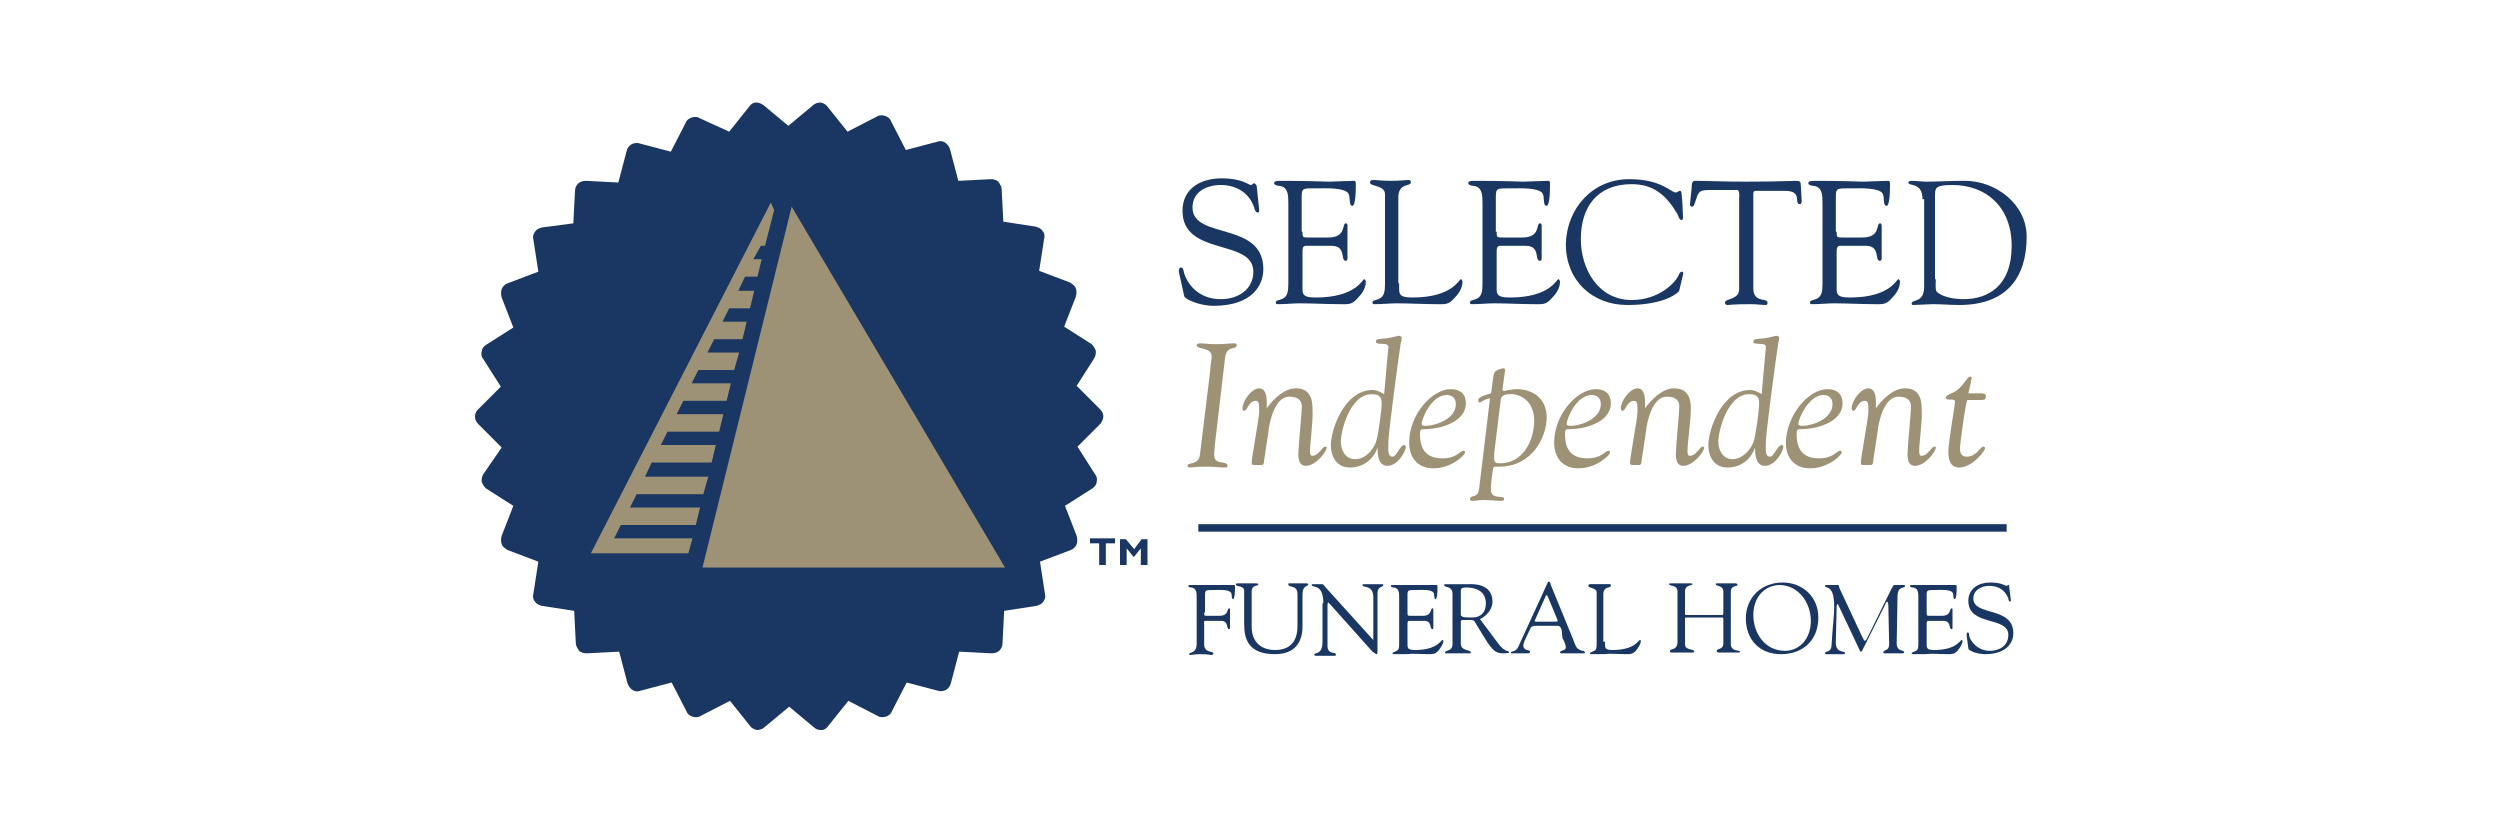 <?xml version="1.0" encoding="utf-8"?>
<!-- Generator: Adobe Illustrator 23.0.3, SVG Export Plug-In . SVG Version: 6.00 Build 0)  -->
<svg version="1.1" id="Layer_2" xmlns="http://www.w3.org/2000/svg" xmlns:xlink="http://www.w3.org/1999/xlink" x="0px" y="0px"
	 viewBox="0 0 300 100" style="enable-background:new 0 0 300 100;" xml:space="preserve">
<style type="text/css">
	.st0{fill:#9D9176;}
	.st1{fill:#193762;}
</style>
<g>
	<g>
		<g>
			<path class="st0" d="M145.2,44.7c0.1-1.3,0.2-1.6,0.2-1.9c0-1.2-1.8-0.8-1.8-1.4c0-0.1,0.1-0.2,0.5-0.2c0.3,0,0.7,0.1,2,0.1
				c0.9,0,1.4-0.1,1.9-0.1c0.3,0,0.4,0,0.4,0.2c0,0.7-1.2-0.1-1.4,1.6l-1.2,10.2c0,0.3-0.1,1-0.1,1.4c0,1.3,1.6,0.6,1.6,1.3
				c0,0.2-0.1,0.2-0.4,0.2c-0.5,0-1.1-0.1-2.2-0.1c-1.3,0-1.6,0.1-1.9,0.1c-0.2,0-0.3-0.1-0.3-0.2c0-0.5,1.4,0,1.5-1.4L145.2,44.7z"
				/>
			<path class="st0" d="M157.2,54.1c0,0.5,0.1,0.6,0.3,0.6c0.7,0,1.2-1.1,1.5-1.1c0.1,0,0.2,0,0.2,0.1c0,0.5-1.3,2.2-2.5,2.2
				c-0.5,0-0.9-0.3-0.9-1.4c0-0.8,0.4-4.9,0.4-5.3c0-0.3,0.3-1.6-1.5-1.6c-1.7,0-2.4,3-2.5,4.3l-0.5,3.3c0,0.4-0.1,0.6-0.3,0.6h-0.8
				c-0.3,0-0.4,0-0.4-0.3c0-0.6,0.9-5.3,0.9-6.1c0-0.9,0-1.3-0.4-1.3c-0.9,0-1,1.2-1.4,1.2c-0.1,0-0.2-0.1-0.2-0.3
				c0-0.9,1.1-2.4,2-2.4c1.1,0,0.9,1.9,0.9,2.4h0c0.8-1.1,2.1-2.4,3.5-2.4c1.5,0,2,1,2,2.4C157.6,50.5,157.2,53.1,157.2,54.1z"/>
			<path class="st0" d="M166.5,42.8c0.1-0.8,0.1-1,0.1-1.2c0-0.6-1.5-0.1-1.5-0.6s0.8-0.2,2.3-0.6c0.3-0.1,0.4-0.1,0.5-0.1
				c0.1,0,0.3,0.1,0.3,0.2c0,0.1,0,0.4-0.1,0.6c-0.3,1.9-1.5,10.9-1.5,12c0,0.9-0.1,1.7,0.5,1.7c0.5,0,0.9-1.4,1.4-1.4
				c0.1,0,0.2,0.1,0.2,0.2c0,0.6-1,2.3-2.2,2.3c-1.1,0-1.2-1.3-1.2-2.2l0,0c-0.5,1.5-1.8,2.4-3.3,2.4c-1.6,0-2.3-1.3-2.3-2.7
				c0-1.8,1.6-6.6,5-6.6c0.5,0,0.9,0.2,1.4,0.5L166.5,42.8z M165.1,53.1c0.3-0.8,0.7-4,0.7-4.6c0-0.7-0.1-1.2-1.2-1.2
				c-2.6,0-3.7,4.4-3.7,5.7c0,1.1,0.6,2.1,1.7,2.1C163.8,55.1,164.7,54.1,165.1,53.1z"/>
			<path class="st0" d="M174.1,46.7c0.8,0,1.8,0.3,1.8,1.7c0,2.3-3.2,3.1-4.9,3.1c-0.5,0-0.6,0-0.6,0.6c0,2.2,1.1,2.9,2.7,2.9
				c1.7,0,2.1-0.9,2.5-0.9c0.1,0,0.2,0,0.2,0.2c0,0.3-1.6,1.9-3.8,1.9c-1.9,0-2.9-1.3-2.9-3.1C169.1,49.8,171.8,46.7,174.1,46.7z
				 M170.6,50.9c0,0.1,0.1,0.2,0.5,0.2c1.1,0,3.6-0.8,3.6-2.6c0-0.7-0.4-1.1-1.1-1.1C171.8,47.4,170.6,50.2,170.6,50.9z"/>
			<path class="st0" d="M178.8,47.8c-0.7,0.1-1.1,0.5-1.2,0.5c-0.2,0-0.2-0.1-0.2-0.3c0-0.4,0.9-0.6,1.5-0.8c0.1,0,0.2-1.9,0.4-2.4
				c0.1-0.4,0.9-0.6,1.1-0.6c0.2,0,0.2,0.1,0.2,0.3c0,0.1-0.3,2.1-0.3,2.2c0,0.2,0.1,0.2,0.2,0.2c0.1,0,0.3,0,0.5-0.1
				c0.3,0,0.6-0.1,1-0.1c1.8,0,3.6,1,3.6,3.4c0,2.3-1.7,5.9-5.7,5.9c-0.2,0-0.3,0-0.4,0c-0.1,0-0.2,0-0.2,0c-0.2,0-0.4,2.2-0.4,2.7
				c0,1.4,1.6,0.6,1.6,1.2c0,0.1-0.1,0.2-0.3,0.2c-0.6,0-1.4-0.1-2.2-0.1c-0.5,0-0.9,0.1-1.3,0.1c-0.1,0-0.3,0-0.3-0.2
				c0-0.6,1,0,1.1-1.3L178.8,47.8z M179.3,54.4c0,0.3,0,0.5,0,0.6c0,0.5,0.2,0.6,0.7,0.6c2.8,0,4.1-2.8,4.1-5.1c0-2.8-2.2-3.3-3-3.2
				c-0.4,0-0.9,0.1-1,0.6L179.3,54.4z"/>
			<path class="st0" d="M191.5,46.7c0.8,0,1.8,0.3,1.8,1.7c0,2.3-3.2,3.1-4.9,3.1c-0.5,0-0.6,0-0.6,0.6c0,2.2,1.1,2.9,2.7,2.9
				c1.7,0,2.1-0.9,2.5-0.9c0.1,0,0.2,0,0.2,0.2c0,0.3-1.6,1.9-3.8,1.9c-1.9,0-2.9-1.3-2.9-3.1C186.5,49.8,189.2,46.7,191.5,46.7z
				 M188,50.9c0,0.1,0.1,0.2,0.5,0.2c1.1,0,3.6-0.8,3.6-2.6c0-0.7-0.4-1.1-1.1-1.1C189.2,47.4,188,50.2,188,50.9z"/>
			<path class="st0" d="M202.5,54.1c0,0.5,0.1,0.6,0.3,0.6c0.7,0,1.2-1.1,1.5-1.1c0.1,0,0.2,0,0.2,0.1c0,0.5-1.3,2.2-2.5,2.2
				c-0.5,0-0.9-0.3-0.9-1.4c0-0.8,0.4-4.9,0.4-5.3c0-0.3,0.3-1.6-1.5-1.6c-1.7,0-2.4,3-2.5,4.3l-0.5,3.3c0,0.4-0.1,0.6-0.3,0.6H196
				c-0.3,0-0.4,0-0.4-0.3c0-0.6,0.9-5.3,0.9-6.1c0-0.9,0-1.3-0.4-1.3c-0.9,0-1,1.2-1.4,1.2c-0.1,0-0.2-0.1-0.2-0.3
				c0-0.9,1.1-2.4,2-2.4c1.1,0,0.9,1.9,0.9,2.4h0c0.8-1.1,2.1-2.4,3.5-2.4c1.5,0,2,1,2,2.4C202.9,50.5,202.5,53.1,202.5,54.1z"/>
			<path class="st0" d="M211.8,42.8c0.1-0.8,0.1-1,0.1-1.2c0-0.6-1.5-0.1-1.5-0.6s0.8-0.2,2.3-0.6c0.3-0.1,0.4-0.1,0.5-0.1
				c0.1,0,0.3,0.1,0.3,0.2c0,0.1,0,0.4-0.1,0.6c-0.3,1.9-1.5,10.9-1.5,12c0,0.9-0.1,1.7,0.5,1.7c0.5,0,0.9-1.4,1.4-1.4
				c0.1,0,0.2,0.1,0.2,0.2c0,0.6-1,2.3-2.2,2.3c-1.1,0-1.2-1.3-1.2-2.2l0,0c-0.5,1.5-1.8,2.4-3.3,2.4c-1.6,0-2.3-1.3-2.3-2.7
				c0-1.8,1.6-6.6,5-6.6c0.5,0,0.9,0.2,1.4,0.5L211.8,42.8z M210.4,53.1c0.3-0.8,0.7-4,0.7-4.6c0-0.7-0.1-1.2-1.2-1.2
				c-2.6,0-3.7,4.4-3.7,5.7c0,1.1,0.6,2.1,1.7,2.1C209,55.1,210,54.1,210.4,53.1z"/>
			<path class="st0" d="M219.3,46.7c0.8,0,1.8,0.3,1.8,1.7c0,2.3-3.2,3.1-4.9,3.1c-0.5,0-0.6,0-0.6,0.6c0,2.2,1.1,2.9,2.7,2.9
				c1.7,0,2.1-0.9,2.5-0.9c0.1,0,0.2,0,0.2,0.2c0,0.3-1.6,1.9-3.8,1.9c-1.9,0-2.9-1.3-2.9-3.1C214.4,49.8,217,46.7,219.3,46.7z
				 M215.8,50.9c0,0.1,0.1,0.2,0.5,0.2c1.1,0,3.6-0.8,3.6-2.6c0-0.7-0.4-1.1-1.1-1.1C217.1,47.4,215.8,50.2,215.8,50.9z"/>
			<path class="st0" d="M230.3,54.1c0,0.5,0.1,0.6,0.3,0.6c0.7,0,1.2-1.1,1.5-1.1c0.1,0,0.2,0,0.2,0.1c0,0.5-1.3,2.2-2.5,2.2
				c-0.5,0-0.9-0.3-0.9-1.4c0-0.8,0.4-4.9,0.4-5.3c0-0.3,0.3-1.6-1.5-1.6c-1.7,0-2.4,3-2.5,4.3l-0.5,3.3c0,0.4-0.1,0.6-0.3,0.6h-0.8
				c-0.3,0-0.4,0-0.4-0.3c0-0.6,0.9-5.3,0.9-6.1c0-0.9,0-1.3-0.4-1.3c-0.9,0-1,1.2-1.4,1.2c-0.1,0-0.2-0.1-0.2-0.3
				c0-0.9,1.1-2.4,2-2.4c1.1,0,0.9,1.9,0.9,2.4h0c0.8-1.1,2.1-2.4,3.5-2.4c1.5,0,2,1,2,2.4C230.7,50.5,230.3,53.1,230.3,54.1z"/>
			<path class="st0" d="M237.7,47.2c0.3,0,0.6,0,0.6,0.4c0,0.4-0.3,0.4-0.6,0.4h-1.6c-0.2,0-0.9,5.3-0.9,5.7c0,0.4,0,1.1,0.8,1.1
				c1.2,0,1.6-1.2,2-1.2c0.2,0,0.2,0.1,0.2,0.2c0,0.3-1.5,2.3-3.1,2.3c-1.1,0-1.3-1-1.3-1.9c0-1.1,0.8-5.6,0.8-6
				c0-0.5-1.1,0-1.1-0.5c0-0.1,0.1-0.3,0.9-0.6c1.2-0.6,1.6-1.9,2-1.9c0.1,0,0.2,0,0.2,0.2c0,0.1-0.1,0.3-0.1,0.5l-0.3,1.3H237.7z"
				/>
		</g>
	</g>
	<g>
		<g>
			<path class="st1" d="M141.5,32.8c-0.1-0.4,0-0.7,0.2-0.7c0.3,0,0.3,0.3,0.4,0.7c0.3,1,1.5,3.1,4.4,3.1c2,0,3.9-1.1,3.9-3.3
				c0-4-8.5-1.8-8.5-7.3c0-2.7,2.2-3.9,4.7-3.9c2.5,0,3.2,0.8,3.5,0.8c0.2,0,0.2-0.2,0.4-0.2c0.1,0,0.2,0.1,0.3,0.3l0.3,2.9
				c0,0.2,0,0.3-0.2,0.3c-0.2,0-0.4-0.4-0.4-0.6c-0.6-1.8-2.2-2.7-4-2.7c-1.7,0-3.4,0.8-3.4,2.7c0,3.9,8.5,1.6,8.5,7.4
				c0,1.8-1.2,4.4-6,4.4c-1.6,0-3.5-0.8-3.5-1.2L141.5,32.8z"/>
			<path class="st1" d="M156.3,27.8c0,0.7,0,0.7,0.8,0.7h2.3c2.2,0,1.6-1.7,2.1-1.7c0.2,0,0.2,0.2,0.2,0.4c0,0.7,0,1.4,0,2.1
				c0,0.5,0,1.1,0,1.7c0,0.2-0.1,0.3-0.2,0.3c-0.7,0,0.1-1.8-1.7-1.8h-3.1c-0.4,0-0.4,0.4-0.4,0.7V34c0,1.2-0.2,1.7,1.6,1.7
				c4.8,0,5.6-2.2,5.8-2.2c0.1,0,0.2,0.2,0.2,0.3c0,0.8-0.5,1.5-1,2c-0.7,0.8-1.1,0.7-2.1,0.7c-1.6,0-3.2-0.1-4.8-0.1
				c-0.8,0-1.7,0.1-2.6,0.1c-0.2,0-0.3,0-0.3-0.2c0-0.3,0.3-0.2,0.9-0.5c0.5-0.3,0.6-0.8,0.6-1.8v-9.6c0-0.9,0-2-1.1-2.1
				c-0.2,0-0.6-0.1-0.6-0.3c0-0.2,0.1-0.3,0.7-0.3c4,0,5.1,0.1,5.9,0.1c0.4,0,2.3-0.1,3-0.1c0.2,0,0.2,0.2,0.2,0.5
				c0,2.3-0.3,2.5-0.4,2.5c-0.5,0-0.2-1-0.5-1.5c-0.5-0.7-2.7-0.6-3.6-0.6c-2,0-2-0.1-2,1.3V27.8z"/>
			<path class="st1" d="M167.9,34c0,1.2-0.2,1.7,1.6,1.7c4.8,0,5.6-2.2,5.8-2.2c0.1,0,0.2,0.2,0.2,0.3c0,0.8-0.5,1.5-1,2
				c-0.7,0.8-1.1,0.7-2.1,0.7c-1.6,0-3.2-0.1-4.8-0.1c-0.8,0-1.7,0.1-2.6,0.1c-0.2,0-0.3,0-0.3-0.2c0-0.3,0.3-0.2,0.9-0.5
				c0.5-0.3,0.6-0.8,0.6-1.8V23.3c0-1.1-1.8-0.9-1.8-1.4c0-0.2,0.1-0.3,0.4-0.3c0.4,0,1.1,0.1,2.1,0.1c1.2,0,1.7-0.1,2-0.1
				c0.3,0,0.4,0,0.4,0.3c0,0.5-1.5,0-1.5,1.8V34z"/>
			<path class="st1" d="M179.6,27.8c0,0.7,0,0.7,0.8,0.7h2.3c2.2,0,1.6-1.7,2.1-1.7c0.2,0,0.2,0.2,0.2,0.4c0,0.7,0,1.4,0,2.1
				c0,0.5,0,1.1,0,1.7c0,0.2-0.1,0.3-0.2,0.3c-0.7,0,0.1-1.8-1.7-1.8H180c-0.4,0-0.4,0.4-0.4,0.7V34c0,1.2-0.2,1.7,1.6,1.7
				c4.8,0,5.6-2.2,5.8-2.2c0.1,0,0.2,0.2,0.2,0.3c0,0.8-0.5,1.5-1,2c-0.7,0.8-1.1,0.7-2.1,0.7c-1.6,0-3.2-0.1-4.8-0.1
				c-0.8,0-1.7,0.1-2.6,0.1c-0.2,0-0.3,0-0.3-0.2c0-0.3,0.3-0.2,0.9-0.5c0.5-0.3,0.6-0.8,0.6-1.8v-9.6c0-0.9,0-2-1.1-2.1
				c-0.2,0-0.6-0.1-0.6-0.3c0-0.2,0.1-0.3,0.7-0.3c4,0,5.1,0.1,5.9,0.1c0.4,0,2.3-0.1,3-0.1c0.2,0,0.2,0.2,0.2,0.5
				c0,2.3-0.3,2.5-0.4,2.5c-0.5,0-0.2-1-0.5-1.5c-0.5-0.7-2.7-0.6-3.6-0.6c-2,0-2-0.1-2,1.3V27.8z"/>
			<path class="st1" d="M195.5,21.5c3.9,0,5,1.6,5.6,1.6c0.2,0,0.3-0.2,0.5-0.2c0.2,0,0.2,0.3,0.3,1.7c0,1.1,0.2,1.8-0.1,1.8
				c-0.3,0-0.4-0.5-0.5-0.7c-1.3-2.2-2.8-3.6-5.5-3.6c-4.1,0-6.1,2.7-6.1,6.6c0,3.6,2.1,7.3,6.1,7.3c3.3,0,5.3-2.1,5.7-3.1
				c0-0.1,0.2-0.3,0.3-0.3c0.1,0,0.2,0.1,0.2,0.2l-0.5,2.1c0,0.1-1.5,1.7-6.2,1.7c-4.3,0-7.4-3-7.4-7.3
				C188,25,191.1,21.5,195.5,21.5z"/>
			<path class="st1" d="M208.7,23.8c0-0.1,0.1-0.9-0.2-1h-3.4c-1.3,0-1.3,0.3-1.7,1.5c-0.1,0.2-0.1,0.5-0.4,0.5
				c-0.1,0-0.2-0.1-0.2-0.3l0.2-2c0-0.3,0-0.8,0.4-0.8c1.6,0,3.3,0.1,6,0.1c3.8,0,5.7-0.1,6.1-0.1c0.5,0,0.6,0.1,0.6,0.6l0.1,1.7
				c0,0.2,0,0.5-0.2,0.5c-0.8,0,0.4-1.6-1.8-1.6h-3c-0.9,0-0.8-0.1-0.8,1v10.7c0,1.8,1.7,1.1,1.7,1.7c0,0.1,0,0.3-0.2,0.3
				c-0.5,0-1.1-0.1-1.7-0.1c-2.3,0-2.7,0.1-2.9,0.1c-0.2,0-0.3-0.1-0.3-0.3c0-0.5,1.7-0.3,1.7-1.6V23.8z"/>
			<path class="st1" d="M220.4,27.8c0,0.7,0,0.7,0.8,0.7h2.3c2.2,0,1.6-1.7,2.1-1.7c0.2,0,0.2,0.2,0.2,0.4c0,0.7,0,1.4,0,2.1
				c0,0.5,0,1.1,0,1.7c0,0.2-0.1,0.3-0.2,0.3c-0.7,0,0.1-1.8-1.7-1.8h-3.1c-0.4,0-0.4,0.4-0.4,0.7V34c0,1.2-0.2,1.7,1.6,1.7
				c4.8,0,5.6-2.2,5.8-2.2c0.1,0,0.2,0.2,0.2,0.3c0,0.8-0.5,1.5-1,2c-0.7,0.8-1.1,0.7-2.1,0.7c-1.6,0-3.2-0.1-4.8-0.1
				c-0.8,0-1.7,0.1-2.6,0.1c-0.2,0-0.3,0-0.3-0.2c0-0.3,0.3-0.2,0.9-0.5c0.5-0.3,0.6-0.8,0.6-1.8v-9.6c0-0.9,0-2-1.1-2.1
				c-0.2,0-0.6-0.1-0.6-0.3c0-0.2,0.1-0.3,0.7-0.3c4,0,5.1,0.1,5.9,0.1c0.4,0,2.3-0.1,3-0.1c0.2,0,0.2,0.2,0.2,0.5
				c0,2.3-0.3,2.5-0.4,2.5c-0.5,0-0.2-1-0.5-1.5c-0.5-0.7-2.7-0.6-3.6-0.6c-2,0-2-0.1-2,1.3V27.8z"/>
			<path class="st1" d="M230.7,23.9c0-2.1-1.7-1.5-1.7-2c0-0.1,0.2-0.2,0.3-0.2c0.7,0,1.3,0.1,1.9,0.1c1.4,0,2.7-0.1,4.6-0.1
				c3.7,0,7.4,2.8,7.4,6.7c0,4.8-2.3,8.2-8.1,8.2c-1.1,0-2.1-0.1-3.2-0.1c-0.2,0-2.2,0.1-2.3,0.1c-0.2,0-0.2-0.1-0.2-0.2
				c0-0.5,1.5,0,1.5-2V23.9z M232.3,33.5c0,0.3-0.1,1.3,0.1,1.5c0.7,0.7,2.3,0.9,3.2,0.9c3,0,5.8-1.6,5.8-6.4c0-4.7-3.1-7.3-7.1-7.3
				c-2,0-2.1,0.3-2.1,1.3V33.5z"/>
		</g>
	</g>
	<g>
		<g>
			<path class="st1" d="M144.5,73.5c0,0.4,0,0.4,0.5,0.4h1.3c1.2,0,0.9-0.9,1.2-0.9c0.1,0,0.1,0.1,0.1,0.2c0,0.4,0,0.8,0,1.2
				c0,0.3,0,0.6,0,0.9c0,0.1,0,0.2-0.1,0.2c-0.4,0,0-1-1-1h-1.8c-0.3,0-0.2,0.2-0.2,0.4v2.4c0,1.1,1.1,0.8,1.1,1.1
				c0,0.2-0.2,0.2-0.3,0.2c-0.1,0-0.2-0.1-1.3-0.1c-0.6,0-1,0.1-1.2,0.1c-0.1,0-0.1-0.1-0.1-0.1c0-0.3,0.9,0,0.9-1.3v-5.5
				c0-0.5,0-1.1-0.6-1.2c-0.1,0-0.4,0-0.4-0.2c0-0.1,0.1-0.1,0.4-0.1c2.2,0,2.9,0,3.4,0c0.2,0,1.3,0,1.7,0c0.1,0,0.1,0.1,0.1,0.3
				c0,1.3-0.2,1.4-0.2,1.4c-0.3,0-0.1-0.6-0.3-0.8c-0.3-0.4-1.5-0.3-2-0.3c-1.1,0-1.1,0-1.1,0.7V73.5z"/>
			<path class="st1" d="M150.2,75.2c0,1.9,1.2,2.8,2.8,2.8c2.2,0,2.7-1.5,2.7-2.9v-3.8c0-1.2-1.1-0.7-1.1-1.2c0-0.1,0.1-0.1,0.1-0.1
				c0.5,0,0.9,0,1.4,0c0.2,0,0.4,0,0.7,0c0.1,0,0.2,0.1,0.2,0.1c0,0.3-0.7,0.1-0.7,1.2V75c0,0.6,0.1,3.5-3.3,3.5
				c-3.1,0-3.7-1.7-3.7-3.6v-4c0-0.7-1-0.4-1-0.8c0-0.1,0.2-0.1,0.3-0.1c0.3,0,0.6,0,0.9,0c0.4,0,0.8,0,1.1,0c0.1,0,0.4,0,0.4,0.1
				c0,0.3-0.8,0-0.8,0.9V75.2z"/>
			<path class="st1" d="M158.8,72.4c0-2.5-1.4-1.8-1.4-2.2c0-0.1,0.1-0.1,0.2-0.1c0.2,0,0.4,0,0.6,0c0.2,0,0.4,0,0.5,0
				c0.1,0,0.2,0.2,0.3,0.3l5.7,6.3c0.1,0.1,0.1,0.1,0.1,0.1c0,0,0,0,0-0.1v-5c0-1.6-1.3-1.1-1.3-1.5c0-0.1,0.1-0.1,0.1-0.1
				c0.4,0,0.7,0,1.1,0c0.4,0,0.9,0,1.2,0c0.1,0,0.1,0,0.1,0.1c0,0.3-0.7,0.1-0.7,1V78c0,0.3,0,0.5-0.1,0.5c-0.1,0-0.2-0.1-0.5-0.3
				l-5.1-5.7c0,0-0.2-0.2-0.2-0.2c0,0-0.1,0-0.1,0.3v4.9c0,1.1,1,0.7,1,1c0,0.1,0,0.2-0.1,0.2c-0.3,0-0.6,0-1.2,0c-0.4,0-1,0-1.1,0
				c-0.1,0-0.2-0.1-0.2-0.1c0-0.4,1,0.1,1-1.6V72.4z"/>
			<path class="st1" d="M168.9,73.5c0,0.4,0,0.4,0.5,0.4h1.3c1.2,0,0.9-0.9,1.2-0.9c0.1,0,0.1,0.1,0.1,0.2c0,0.4,0,0.8,0,1.2
				c0,0.3,0,0.6,0,0.9c0,0.1,0,0.2-0.1,0.2c-0.4,0,0-1-1-1h-1.8c-0.2,0-0.2,0.2-0.2,0.4V77c0,0.7-0.1,1,0.9,1c2.7,0,3.1-1.2,3.3-1.2
				c0.1,0,0.1,0.1,0.1,0.1c0,0.4-0.3,0.8-0.6,1.2c-0.4,0.4-0.6,0.4-1.2,0.4c-0.9,0-1.8-0.1-2.7,0c-0.5,0-1,0-1.4,0
				c-0.1,0-0.2,0-0.2-0.1c0-0.1,0.1-0.1,0.5-0.3c0.3-0.1,0.3-0.5,0.3-1v-5.4c0-0.5,0-1.1-0.6-1.2c-0.1,0-0.4,0-0.4-0.2
				c0-0.1,0.1-0.1,0.4-0.1c2.2,0,2.9,0,3.4,0c0.2,0,1.3,0,1.7,0c0.1,0,0.1,0.1,0.1,0.3c0,1.3-0.2,1.4-0.2,1.4
				c-0.3,0-0.1-0.6-0.3-0.8c-0.3-0.4-1.5-0.3-2-0.3c-1.1,0-1.1,0-1.1,0.7V73.5z"/>
			<path class="st1" d="M179.7,77.1c0.9,1.3,1.4,0.9,1.4,1.2c0,0.1-0.7,0.1-0.8,0.1c-0.9,0-1.3-0.6-1.8-1.3l-1.3-2.1
				c-0.4-0.7-0.2-0.6-1.6-0.6c-0.4,0-0.3,0.2-0.3,0.3v2.5c0,1,1.2,0.7,1.2,1.1c0,0.1-0.1,0.1-0.2,0.1c-0.1,0-0.4,0-1.4,0
				c-0.5,0-0.9,0-1.4,0c-0.1,0-0.1-0.1-0.1-0.1c0-0.3,0.9-0.1,0.9-1v-6c0-1.1-1-0.7-1-1.1c0-0.1,0.1-0.1,0.2-0.1c0.2,0,0.2,0,0.8,0
				c0.7,0,1.4,0,2,0c0.2,0,2.8-0.2,2.8,2.1c0,0.9-0.7,1.7-1.5,2.1L179.7,77.1z M175.4,73.9c0,0.2,0.7,0.2,1.3,0.2
				c0.5,0,1.6-0.2,1.6-1.7c0-1.4-1.1-1.9-2.3-1.9c-0.4,0-0.7,0-0.7,0.4V73.9z"/>
			<path class="st1" d="M187.4,75.6c-0.1-0.3-0.2-0.5-0.5-0.5h-2.6c-0.2,0-0.4,0-0.6,0.2l-0.8,1.7c0,0.1-0.1,0.3-0.1,0.4
				c0,0.8,0.8,0.5,0.8,0.8c0,0.2-0.2,0.2-0.3,0.2c-0.3,0-0.7,0-1,0c-0.3,0-0.6,0-0.9,0c-0.1,0-0.1-0.1-0.1-0.1c0-0.2,0.6,0,0.9-0.7
				l2.8-6.1c0.7-1.5,0.7-1.7,0.9-1.7c0.1,0,0.2,0.3,0.2,0.4l2.5,6.1c0.2,0.4,0.3,0.9,0.6,1.4c0.4,0.5,1,0.3,1,0.6
				c0,0.1-0.1,0.1-0.2,0.1c-0.5,0-1,0-1.5,0c-0.3,0-0.6,0-1,0c-0.1,0-0.3,0-0.3-0.1c0-0.3,0.7-0.2,0.7-0.6c0-0.3-0.2-0.8-0.4-1.1
				L187.4,75.6z M184.2,74.4c-0.1,0.2,0,0.2,0.2,0.2h2.3c0.3,0,0.2-0.1,0.2-0.2l-1.2-2.9c-0.1-0.1-0.1-0.1-0.2,0L184.2,74.4z"/>
			<path class="st1" d="M192.6,77c0,0.7-0.1,1,0.9,1c2.7,0,3.1-1.2,3.3-1.2c0.1,0,0.1,0.1,0.1,0.1c0,0.4-0.3,0.8-0.6,1.2
				c-0.4,0.4-0.6,0.4-1.2,0.4c-0.9,0-1.8-0.1-2.7,0c-0.5,0-1,0-1.4,0c-0.1,0-0.2,0-0.2-0.1c0-0.1,0.1-0.1,0.5-0.3
				c0.3-0.1,0.3-0.5,0.3-1v-6c0-0.6-1-0.5-1-0.8c0-0.1,0.1-0.2,0.2-0.2c0.2,0,0.6,0,1.2,0c0.7,0,1,0,1.1,0c0.2,0,0.2,0,0.2,0.2
				c0,0.3-0.9,0-0.9,1V77z"/>
			<path class="st1" d="M201.3,71c0-0.9-1-0.6-1-0.9c0-0.1,0.1-0.1,0.2-0.1c0.4,0,0.9,0,1.3,0c0.4,0,0.7,0,1.1,0
				c0.2,0,0.2,0.1,0.2,0.1c0,0.2-0.9,0-0.9,0.9v2.6c0,0.2,0,0.2,0.2,0.2h4.3c0.1,0,0.1-0.3,0.1-0.3V71c0-0.8-0.9-0.6-0.9-0.9
				c0-0.1,0-0.1,0.2-0.1c0.4,0,1,0,1.2,0c0.4,0,0.6,0,0.9,0c0.3,0,0.3,0.1,0.3,0.2c0,0.2-0.8,0-0.8,0.8v6.3c0,0.9,1.1,0.7,1.1,0.9
				c0,0,0,0.1-0.1,0.1c-0.3,0-0.7,0-1.1,0c-0.8,0-1.1,0-1.3,0c-0.1,0-0.3,0-0.3-0.2c0-0.3,0.8-0.1,0.8-0.9v-2.8c0-0.2,0-0.3-0.1-0.3
				h-4.4c-0.1,0-0.1,0.1-0.1,0.2v3c0,0.8,1.1,0.5,1.1,0.9c0,0.1-0.1,0.1-0.2,0.1c-0.2,0-1,0-1.6,0c-0.8,0-1,0-1,0
				c-0.1,0-0.1-0.1-0.1-0.2c0-0.3,0.9,0,0.9-1.1V71z"/>
			<path class="st1" d="M209.5,74.2c0-2.5,1.9-4.3,4.4-4.3c2.4,0,4.3,1.7,4.3,4.2c0,2.7-1.8,4.4-4.5,4.4
				C211.1,78.5,209.5,76.7,209.5,74.2z M210.4,73.8c0,2.2,1.4,4.3,3.8,4.3c1.7,0,3.1-1.4,3.1-3.6c0-2.2-1.5-4.3-3.8-4.3
				C211.5,70.3,210.4,71.9,210.4,73.8z"/>
			<path class="st1" d="M227.6,77.3c0.1,1,0.9,0.6,0.9,1c0,0.1-0.2,0.1-0.3,0.1c-0.2,0-0.6,0-1.1,0c-0.4,0-0.7,0-1,0
				c-0.1,0-0.1-0.1-0.1-0.1c0-0.4,0.7-0.1,0.7-1l-0.1-4.6c0-0.3-0.1-0.5-0.1-0.5c-0.1,0-0.2,0.1-0.3,0.4l-2.5,5
				c-0.1,0.1-0.2,0.6-0.4,0.6c-0.1,0-0.2-0.3-0.2-0.3l-2.5-5.3c0-0.1-0.1-0.1-0.1-0.1c0,0-0.1,0.1-0.1,0.2l-0.1,4.2
				c-0.1,1.6,1.1,1.1,1.1,1.5c0,0.1-0.1,0.1-0.3,0.1c-0.2,0-0.7,0-1,0c-0.6,0-0.8,0-1,0c-0.1,0-0.1-0.1-0.1-0.1
				c0-0.4,0.8,0.1,0.8-1.2c0.1-1.9,0.3-3.2,0.3-4.4c0-2.8-1.1-2.1-1.1-2.5c0-0.1,0.1-0.1,0.2-0.1c0.2,0,0.4,0,0.7,0
				c0.2,0,0.4,0,0.6,0c0.2,0,0.2,0.2,0.2,0.3l2.8,6c0.1,0.2,0.2,0.4,0.3,0.4c0.1,0,0.2-0.2,0.4-0.6l2.8-5.7c0.1-0.1,0.2-0.4,0.3-0.4
				c0.1,0,0.5,0,0.6,0c0.3,0,0.4,0,0.6,0c0.1,0,0.1,0.1,0.1,0.1c0,0.4-0.9-0.1-0.9,1.3L227.6,77.3z"/>
			<path class="st1" d="M231.2,73.5c0,0.4,0,0.4,0.5,0.4h1.3c1.2,0,0.9-0.9,1.2-0.9c0.1,0,0.1,0.1,0.1,0.2c0,0.4,0,0.8,0,1.2
				c0,0.3,0,0.6,0,0.9c0,0.1,0,0.2-0.1,0.2c-0.4,0,0-1-1-1h-1.8c-0.2,0-0.2,0.2-0.2,0.4V77c0,0.7-0.1,1,0.9,1c2.7,0,3.1-1.2,3.3-1.2
				c0.1,0,0.1,0.1,0.1,0.1c0,0.4-0.3,0.8-0.6,1.2c-0.4,0.4-0.6,0.4-1.2,0.4c-0.9,0-1.8-0.1-2.7,0c-0.5,0-1,0-1.4,0
				c-0.1,0-0.2,0-0.2-0.1c0-0.1,0.1-0.1,0.5-0.3c0.3-0.1,0.3-0.5,0.3-1v-5.4c0-0.5,0-1.1-0.6-1.2c-0.1,0-0.4,0-0.4-0.2
				c0-0.1,0.1-0.1,0.4-0.1c2.2,0,2.9,0,3.4,0c0.2,0,1.3,0,1.7,0c0.1,0,0.1,0.1,0.1,0.3c0,1.3-0.2,1.4-0.2,1.4
				c-0.3,0-0.1-0.6-0.3-0.8c-0.3-0.4-1.5-0.3-2-0.3c-1.1,0-1.1,0-1.1,0.7V73.5z"/>
			<path class="st1" d="M236,76.3c0-0.2,0-0.4,0.1-0.4c0.2,0,0.2,0.1,0.2,0.4c0.1,0.5,0.9,1.8,2.5,1.8c1.1,0,2.2-0.6,2.2-1.9
				c0-2.3-4.8-1-4.8-4.1c0-1.5,1.3-2.2,2.6-2.2c1.4,0,1.8,0.4,2,0.4c0.1,0,0.1-0.1,0.2-0.1c0.1,0,0.1,0,0.1,0.2l0.2,1.6
				c0,0.1,0,0.2-0.1,0.2c-0.1,0-0.2-0.2-0.2-0.4c-0.4-1-1.2-1.5-2.3-1.5c-0.9,0-1.9,0.5-1.9,1.5c0,2.2,4.8,0.9,4.8,4.2
				c0,1-0.7,2.5-3.4,2.5c-0.9,0-2-0.4-2-0.7L236,76.3z"/>
		</g>
	</g>
	<rect x="143.8" y="62.9" class="st1" width="97" height="0.9"/>
	<path class="st1" d="M132.4,50c0-0.3-0.1-0.6-0.4-0.9l-2.8-2.8l2.1-3.3c0.2-0.3,0.2-0.6,0.2-0.9c-0.1-0.3-0.3-0.6-0.5-0.8l-3.3-2.1
		l1.4-3.6c0.1-0.3,0.1-0.7,0-1c-0.1-0.3-0.4-0.5-0.7-0.7l-3.7-1.4l0.6-3.9c0.1-0.3,0-0.7-0.2-0.9c-0.2-0.3-0.5-0.4-0.8-0.5l-3.9-0.6
		l-0.2-3.9c0-0.3-0.2-0.6-0.4-0.9c-0.2-0.2-0.6-0.3-0.9-0.3l-3.9,0.2l-1-3.8c-0.1-0.3-0.3-0.6-0.6-0.8c-0.3-0.2-0.6-0.2-0.9-0.1
		l-3.8,1l-1.8-3.5c-0.1-0.3-0.4-0.5-0.7-0.6c-0.3-0.1-0.7-0.1-1,0.1l-3.5,1.8l-2.4-3c-0.2-0.3-0.5-0.4-0.8-0.5
		c-0.3,0-0.7,0.1-0.9,0.3l-3,2.5l-3-2.5c-0.3-0.2-0.6-0.3-0.9-0.3c-0.3,0-0.6,0.2-0.8,0.5l-2.4,3L84,14.2c-0.3-0.2-0.6-0.2-1-0.1
		c-0.3,0.1-0.6,0.3-0.7,0.6l-1.8,3.5l-3.8-1c-0.3-0.1-0.7,0-0.9,0.1c-0.3,0.2-0.5,0.4-0.6,0.8l-1,3.8l-3.9-0.2
		c-0.3,0-0.7,0.1-0.9,0.3c-0.2,0.2-0.4,0.5-0.4,0.9l-0.2,3.9L65,27.3c-0.3,0.1-0.6,0.2-0.8,0.5c-0.2,0.3-0.3,0.6-0.2,0.9l0.6,3.9
		L60.9,34c-0.3,0.1-0.6,0.4-0.7,0.7c-0.1,0.3-0.1,0.6,0,1l1.4,3.6l-3.3,2.1c-0.3,0.2-0.5,0.5-0.5,0.8c-0.1,0.3,0,0.7,0.2,0.9
		l2.1,3.3l-2.8,2.8C57.1,49.4,57,49.7,57,50c0,0.3,0.1,0.6,0.4,0.9l2.8,2.8L58,56.9c-0.2,0.3-0.2,0.6-0.2,0.9
		c0.1,0.3,0.3,0.6,0.5,0.8l3.3,2.1l-1.4,3.6c-0.1,0.3-0.1,0.7,0,1c0.1,0.3,0.4,0.5,0.7,0.7l3.7,1.4l-0.6,3.9c-0.1,0.3,0,0.7,0.2,0.9
		c0.2,0.3,0.5,0.4,0.8,0.5l3.9,0.6l0.2,3.9c0,0.3,0.2,0.6,0.4,0.9c0.2,0.2,0.6,0.3,0.9,0.3l3.9-0.2l1,3.8c0.1,0.3,0.3,0.6,0.6,0.8
		c0.3,0.2,0.6,0.2,0.9,0.1l3.8-1l1.8,3.5c0.1,0.3,0.4,0.5,0.7,0.6c0.3,0.1,0.7,0.1,1-0.1l3.5-1.8l2.4,3c0.2,0.3,0.5,0.4,0.8,0.5
		c0.3,0,0.7-0.1,0.9-0.3l3-2.5l3,2.5c0.2,0.2,0.5,0.3,0.8,0.3c0,0,0.1,0,0.1,0c0.3,0,0.6-0.2,0.8-0.5l2.4-3l3.5,1.8
		c0.3,0.2,0.6,0.2,1,0.1c0.3-0.1,0.6-0.3,0.7-0.6l1.8-3.5l3.8,1c0.3,0.1,0.7,0,0.9-0.1c0.3-0.2,0.5-0.4,0.6-0.8l1-3.8l3.9,0.2
		c0.3,0,0.7-0.1,0.9-0.3c0.2-0.2,0.4-0.5,0.4-0.9l0.2-3.9l3.9-0.6c0.3-0.1,0.6-0.2,0.8-0.5c0.2-0.3,0.3-0.6,0.2-0.9l-0.6-3.9
		l3.7-1.4c0.3-0.1,0.6-0.4,0.7-0.7c0.1-0.3,0.1-0.6,0-1l-1.4-3.6l3.3-2.1c0.3-0.2,0.5-0.5,0.5-0.8c0.1-0.3,0-0.7-0.2-0.9l-2.1-3.3
		l2.8-2.8C132.2,50.6,132.4,50.3,132.4,50z"/>
	<polygon class="st0" points="95,24.8 84.3,68.1 120.6,68.1 	"/>
	<polygon class="st0" points="90.4,31.1 91.3,29.5 91.8,29.5 92.9,25.2 92.5,24.3 70.9,66.4 82.6,66.4 83.1,64.6 73.7,64.6 74.5,63 
		83.5,63 84,60.9 75.6,60.9 76.4,59.3 84.4,59.3 85,57.2 77.4,57.2 78.2,55.5 85.4,55.5 85.9,53.4 79.3,53.4 80.1,51.8 86.3,51.8 
		86.8,49.7 81.2,49.7 82,48.1 87.2,48.1 87.7,46 83,46 83.8,44.4 88.1,44.4 88.7,42.3 84.9,42.3 85.7,40.7 89.1,40.7 89.6,38.6 
		86.7,38.6 87.5,37 90,37 90.5,34.9 88.6,34.9 89.4,33.2 90.9,33.2 91.4,31.1 	"/>
	<g>
		<g>
			<path class="st1" d="M133.8,65.2h-1.1v2.6h-0.8v-2.6h-1.1v-0.6h3V65.2z"/>
			<path class="st1" d="M137,64.7h0.7v3.1h-0.8v-2l-0.8,1h-0.1l-0.8-1v2h-0.8v-3.1h0.7l1,1.2L137,64.7z"/>
		</g>
	</g>
</g>
</svg>
